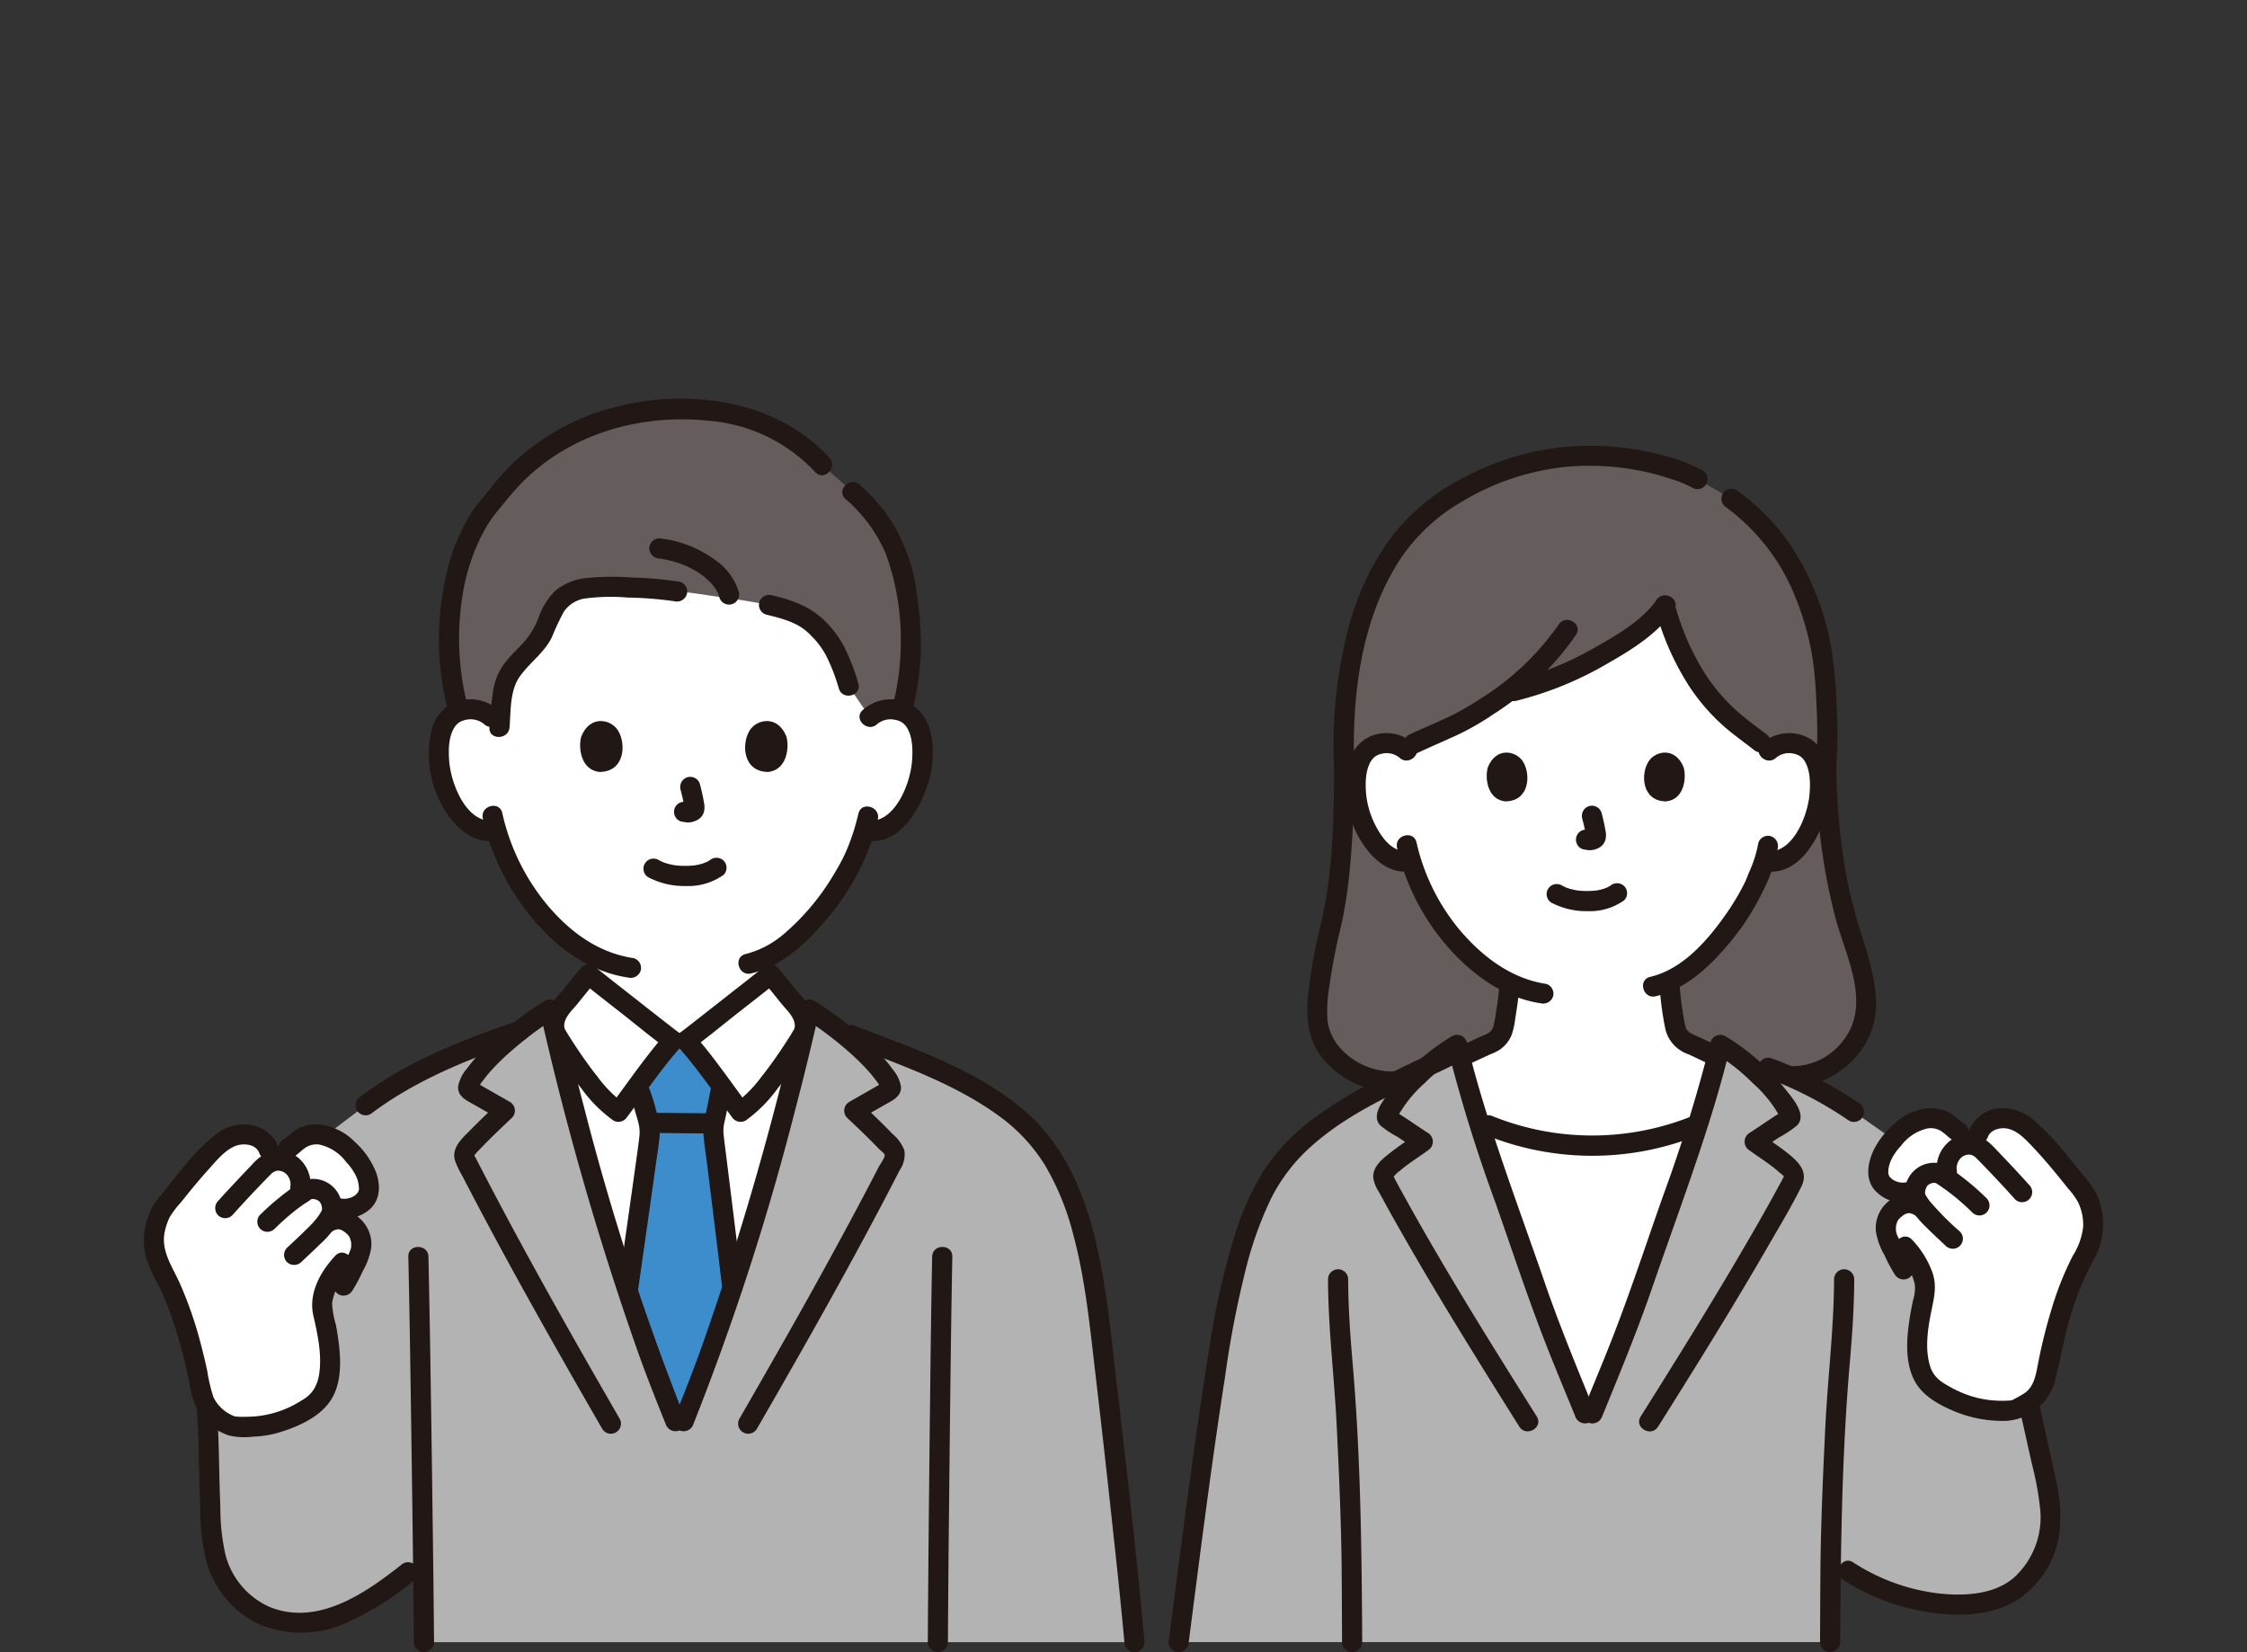<svg xmlns="http://www.w3.org/2000/svg" xmlns:xlink="http://www.w3.org/1999/xlink" width="340" height="250" viewBox="0 0 340 250">
  <rect x="0" y="0" width="340" height="250" fill="#333333" stroke="none"/>
  <defs>
    <clipPath id="clip-path">
      <rect id="長方形_8109" data-name="長方形 8109" width="340" height="250" transform="translate(-5165 -7597)" fill="#fff"/>
    </clipPath>
  </defs>
  <g id="マスクグループ_10" data-name="マスクグループ 10" transform="translate(5165 7597)" clip-path="url(#clip-path)">
    <g id="グループ_20697" data-name="グループ 20697" transform="translate(-1007.769 -1986.682)">
      <path id="パス_107525" data-name="パス 107525" d="M276,58.4c0,11.867-.973,20.424-2.336,25.291A57.5,57.5,0,0,0,271.91,95.95c-.04,4.913,4.671,10.242,11.914,10.068l56.429-1.354c7.907,2.836,14.785-4.33,14.735-9.864a27.049,27.049,0,0,0-1.709-9.262c-1.407-4.073-4.133-12.349-4.329-27.134a99.51,99.51,0,0,0-.192-13.424c-.614-8.613-4.464-18.23-10-23.576a36.141,36.141,0,0,0-4.145-3.55l-5.918-3.426A40.228,40.228,0,0,0,312.6,11.346a39.408,39.408,0,0,0-25.321,9.9C280.023,28.2,275.416,40.894,276,58.4" transform="translate(-4229.852 -5552.698)" fill="#645d5c"/>
      <path id="パス_107526" data-name="パス 107526" d="M338.525,111.36c-.27-.111-7.84-3.713-8.017-3.777-2.669-.964-2.564-2.68-2.9-4.6a38.616,38.616,0,0,1-.565-5.11c6.794-3.217,12.23-12.552,13.19-15.158.185-.562.733-1.7,1.171-2.979l.255.043a4.8,4.8,0,0,0,3.7-1.069,13.159,13.159,0,0,0,3.863-6.265c.828-2.439.88-6.382-.354-8.521a4.041,4.041,0,0,0-3.63-2.017,4.354,4.354,0,0,0-2.971,1L340.848,61.8c-2.062-1.6-5.572-3.918-8.306-7.6-4.186-5.641-4.971-9.171-6.216-13.072-3.2,4.64-14.666,11.052-22.869,12.9,0,0-.431.1-1.075.245a67.861,67.861,0,0,1-6.3,4.182c-.744.44-5.854,2.655-7.69,3.511,0,0-.665.31-1.533.71a4.458,4.458,0,0,0-2.688-.774,4.041,4.041,0,0,0-3.63,2.017c-1.234,2.139-1.181,6.082-.354,8.521a13.163,13.163,0,0,0,3.863,6.265,4.729,4.729,0,0,0,3.909,1.024,32.725,32.725,0,0,0,6.088,11.293,27.141,27.141,0,0,0,8.8,7.181,35.974,35.974,0,0,1-.557,4.774c-.336,1.92-.231,3.636-2.9,4.6-.177.064-8.619,4.013-9.133,4.187,0,0,0,15.857,24.562,15.857s23.709-16.268,23.709-16.268Z" transform="translate(-4231.678 -5559.782)" fill="#fff"/>
      <path id="パス_107527" data-name="パス 107527" d="M314.979,175.117c-.835-2.194-1.7-4.575-2.719-7.566-2.62-7.665-5.7-15.9-8.277-24.026l1.489.565a41.632,41.632,0,0,0,30.93.191l.718-.19c-2.537,7.947-5.537,15.974-8.1,23.461-2.869,8.393-4.469,11.985-7.79,20.122h-1.184c-2.137-5.238-3.562-8.592-5.071-12.556Z" transform="translate(-4237.479 -5584.132)" fill="#fff"/>
      <path id="パス_107528" data-name="パス 107528" d="M123.779,54.838a4.474,4.474,0,0,1,3.236-1.184,4.153,4.153,0,0,1,3.732,2.073c1.268,2.2,1.214,6.251.364,8.758a13.53,13.53,0,0,1-3.97,6.44,4.933,4.933,0,0,1-3.8,1.1l-.365-.062a28.949,28.949,0,0,1-1.309,3.553c-.96,2.606-6.234,11.7-12.928,15.338V93.79c-.556.45-11.892,9.388-12.751,10h-2c-.86-.609-12.2-9.547-12.751-10V90.627a26.829,26.829,0,0,1-7.511-6.484,34.04,34.04,0,0,1-6.46-12.187,4.844,4.844,0,0,1-4.117-1.032,13.52,13.52,0,0,1-3.97-6.44c-.851-2.507-.9-6.559.364-8.758a4.153,4.153,0,0,1,3.732-2.073,4.48,4.48,0,0,1,3.236,1.184S63.13,27.932,94.295,27.932c36.923,0,29.485,26.906,29.485,26.906Z" transform="translate(-4149.389 -5556.643)" fill="#fff"/>
      <path id="パス_107529" data-name="パス 107529" d="M98.2,142.427c1.966-7.088,3.771-14.242,5.325-21.144,1.237.792,2.773,1.865,4.345,3.087,13.794,5.4,25.881,9.4,32.09,18.836,3.45,5.243,5.508,12.164,6.905,21.183,1.757,13.479,4.982,42.911,5.856,52.612H45.22c-.02-2.5-.067-6.832-.131-12.1l-2.277,1.523a57.389,57.389,0,0,1-6.75,4.715c-3.617,1.911-6.665,3.5-12.36,2.623-4.854-.747-8.754-4.915-10.011-9.663a31.294,31.294,0,0,1-.771-6.691c-.371-8.654-.1-12.94-.99-21.26L19.8,148.3l16.6-12.532C42.7,130.974,51,127.461,59.742,124.5c1.632-1.277,3.233-2.4,4.515-3.219,2.955,13.122,6.816,27.154,10.971,39.914,3.078,9.453,4.091,12.661,8.03,22.379h1.271c3.938-9.718,4.951-12.926,8.03-22.379,1.969-6.048,3.873-12.382,5.645-18.77Z" transform="translate(-4138.3 -5578.842)" fill="#b3b3b3"/>
      <path id="パス_107530" data-name="パス 107530" d="M278.306,57.928c-.338-10.8,1.011-22.534,7.182-31.719a27.944,27.944,0,0,1,9.282-8.485,37.677,37.677,0,0,1,16.95-5.287,40.183,40.183,0,0,1,10.406.807,38.927,38.927,0,0,1,4.467,1.248,15.963,15.963,0,0,1,2.941,1.245,1.526,1.526,0,0,0,1.539-2.633,27.7,27.7,0,0,0-6.91-2.515,43.654,43.654,0,0,0-9.706-1.234,40.3,40.3,0,0,0-18.953,4.5,32.7,32.7,0,0,0-11.272,8.924,40.061,40.061,0,0,0-6.64,13.6,70.371,70.371,0,0,0-2.335,21.551c.061,1.957,3.11,1.966,3.049,0h0Z" transform="translate(-4230.637 -5552.223)" fill="#211715"/>
      <path id="パス_107531" data-name="パス 107531" d="M369.562,59.954a72.475,72.475,0,0,0,.054-9.162,69.612,69.612,0,0,0-.679-7.934,40.736,40.736,0,0,0-7.018-17.48,33.7,33.7,0,0,0-7.453-7.29,1.535,1.535,0,0,0-2.085.547,1.558,1.558,0,0,0,.547,2.085A30.946,30.946,0,0,1,363.28,34.064a42.418,42.418,0,0,1,2.591,8.856,56.238,56.238,0,0,1,.666,7.2,75.066,75.066,0,0,1-.024,9.834c-.163,1.955,2.886,1.944,3.049,0h0Z" transform="translate(-4248.939 -5554.249)" fill="#211715"/>
      <path id="パス_107532" data-name="パス 107532" d="M274.015,72.626c-.007,7.765-.149,15.8-1.9,23.4a84.293,84.293,0,0,0-1.979,10.776c-.34,3.46-.242,6.685,1.9,9.6a13.647,13.647,0,0,0,11.337,5.363,1.525,1.525,0,0,0,0-3.049,10.63,10.63,0,0,1-8.7-3.853,8.026,8.026,0,0,1-1.649-3.845,21.618,21.618,0,0,1,.227-4.787,89.16,89.16,0,0,1,1.891-9.748,73.952,73.952,0,0,0,1.341-9.262c.444-4.851.589-9.726.593-14.6a1.525,1.525,0,0,0-3.049,0h0Z" transform="translate(-4229.394 -5566.921)" fill="#211715"/>
      <path id="パス_107533" data-name="パス 107533" d="M368.3,72.626a90.62,90.62,0,0,0,3.037,23.3c1.626,5.749,5.309,12.783,1.024,18.163a9.649,9.649,0,0,1-10.828,3.33c-1.859-.64-2.658,2.3-.81,2.94a12.382,12.382,0,0,0,11.93-2.261,12.235,12.235,0,0,0,4.722-9.763c-.124-3.932-1.313-7.489-2.487-11.191a69.6,69.6,0,0,1-2.121-8.6,96.949,96.949,0,0,1-1.416-15.917c-.029-1.96-3.078-1.966-3.049,0h0Z" transform="translate(-4250.723 -5566.921)" fill="#211715"/>
      <path id="パス_107534" data-name="パス 107534" d="M304.138,116.341a35.959,35.959,0,0,1-.447,3.635,21.412,21.412,0,0,1-.4,2.219c-.027.1-.2.532-.074.261a3.982,3.982,0,0,1-.229.409c-.124.2.146-.158-.014.022-.048.054-.1.107-.148.158a1.022,1.022,0,0,1-.389.293c-.39.226-.81.377-1.22.563-2.115.962-4.216,1.956-6.327,2.927q-.817.376-1.638.748l-.585.261c-.373.168.363-.133.03-.014a1.564,1.564,0,0,0-1.065,1.875,1.538,1.538,0,0,0,1.875,1.065c.849-.3,1.67-.729,2.488-1.1q1.947-.893,3.889-1.8l2.871-1.328a1.659,1.659,0,0,0,.231-.1s-.57.229-.246.108c.159-.059.316-.127.471-.193a5.9,5.9,0,0,0,.839-.419,4.931,4.931,0,0,0,2.005-2.417,11.7,11.7,0,0,0,.524-2.45c.258-1.567.5-3.133.6-4.718a1.524,1.524,0,0,0-3.049,0h0Z" transform="translate(-4234.53 -5577.305)" fill="#211715"/>
      <path id="パス_107535" data-name="パス 107535" d="M339.861,115.412a49.5,49.5,0,0,0,.856,6.812,5.308,5.308,0,0,0,3.514,4.054c.553.219-.4-.2-.005-.007.141.068.284.132.425.2q.67.313,1.338.63,1.811.855,3.621,1.713c.824.389,1.64.808,2.479,1.165a1.575,1.575,0,0,0,2.085-.547,1.534,1.534,0,0,0-.547-2.085c-1.778-.758-3.508-1.653-5.255-2.479-.848-.4-1.693-.811-2.546-1.2a10.409,10.409,0,0,1-1.284-.608,1.567,1.567,0,0,1-.74-1.034,21.4,21.4,0,0,1-.455-2.527,36.539,36.539,0,0,1-.436-4.085,1.557,1.557,0,0,0-1.524-1.524,1.539,1.539,0,0,0-1.524,1.524h0Z" transform="translate(-4246.011 -5577.084)" fill="#211715"/>
      <path id="パス_107536" data-name="パス 107536" d="M318.247,99.163a11.312,11.312,0,0,0,5.45,1.264,8.89,8.89,0,0,0,5.524-1.64,1.527,1.527,0,0,0,0-2.155,1.572,1.572,0,0,0-2.155,0c.469-.365.132-.1.011-.027s-.22.133-.333.193c-.059.03-.12.059-.178.089-.131.068-.23.024.086-.03a3.736,3.736,0,0,0-.46.167,8.352,8.352,0,0,1-1.286.293c.231-.036.033-.006-.089.006s-.252.023-.379.031c-.3.02-.609.027-.914.026-.273,0-.546-.011-.819-.03-.125-.008-.25-.018-.375-.031-.04,0-.5-.079-.148-.015a11.145,11.145,0,0,1-1.2-.267c-.168-.05-.332-.111-.5-.168-.379-.13.255.128-.088-.034q-.309-.145-.61-.3a1.524,1.524,0,0,0-1.538,2.633h0Z" transform="translate(-4240.696 -5572.878)" fill="#211715"/>
      <path id="パス_107537" data-name="パス 107537" d="M324.245,82.736a25.408,25.408,0,0,1,.6,2.722l-.054-.405a1.631,1.631,0,0,1,.01.376l.054-.405a.933.933,0,0,1-.041.169l.154-.364a.717.717,0,0,1-.059.109l.239-.309a.57.57,0,0,1-.089.088l.309-.239a1.767,1.767,0,0,1-.216.114l.364-.154a1.554,1.554,0,0,1-.364.106l.405-.054a1.456,1.456,0,0,1-.341,0l.405.054c-.129-.018-.255-.05-.383-.066a1.163,1.163,0,0,0-.608-.027,1.137,1.137,0,0,0-.567.181,1.524,1.524,0,0,0-.547,2.085,1.458,1.458,0,0,0,.911.7c.3.041.6.118.909.132a2.924,2.924,0,0,0,1.354-.324,1.98,1.98,0,0,0,1.09-1.3,3.225,3.225,0,0,0-.013-1.389c-.148-.877-.351-1.746-.576-2.606a1.526,1.526,0,0,0-1.875-1.065,1.553,1.553,0,0,0-1.065,1.875h0Z" transform="translate(-4242.075 -5569.216)" fill="#211715"/>
      <path id="パス_107538" data-name="パス 107538" d="M305.762,72.486c-.454,1.477-.159,4.875,2.64,5.165,3.7-.022,3.9-4.13,2.651-6.062C310.033,70.007,307.036,69.349,305.762,72.486Z" transform="translate(-4237.861 -5566.71)" fill="#211715"/>
      <path id="パス_107539" data-name="パス 107539" d="M342.812,72.486c.455,1.477.159,4.875-2.64,5.165-3.7-.022-3.9-4.131-2.651-6.062C338.54,70.007,341.538,69.349,342.812,72.486Z" transform="translate(-4245.292 -5566.71)" fill="#211715"/>
      <path id="パス_107540" data-name="パス 107540" d="M354.059,87.9a17.9,17.9,0,0,1-1.395,4.412c-.154.37-.293.743-.44,1.116.165-.421-.033.068-.07.148-.075.159-.149.317-.228.475a37.093,37.093,0,0,1-3.069,5.037c-2.713,3.807-6.411,7.937-11.145,9.043-1.91.446-1.1,3.386.81,2.94,4.163-.973,7.633-3.973,10.37-7.128a37.9,37.9,0,0,0,5.92-8.883A23.682,23.682,0,0,0,357,88.714a1.577,1.577,0,0,0-1.065-1.875,1.535,1.535,0,0,0-1.875,1.065h0Z" transform="translate(-4245.241 -5570.64)" fill="#211715"/>
      <path id="パス_107541" data-name="パス 107541" d="M287.782,88.575a34.762,34.762,0,0,0,7.552,14.863c3.665,4.229,8.532,7.816,14.18,8.668a1.573,1.573,0,0,0,1.875-1.065,1.535,1.535,0,0,0-1.065-1.875c-5.191-.783-9.469-4-12.835-7.883a31.552,31.552,0,0,1-6.767-13.518c-.445-1.91-3.386-1.1-2.94.81Z" transform="translate(-4233.616 -5570.612)" fill="#211715"/>
      <path id="パス_107542" data-name="パス 107542" d="M287.914,67.994a6.259,6.259,0,0,0-6.78-1.021A5.949,5.949,0,0,0,278,71,15.576,15.576,0,0,0,280.275,83.3c1.562,2.325,4.006,4.4,6.993,4.017a1.574,1.574,0,0,0,1.524-1.524,1.533,1.533,0,0,0-1.524-1.524c-2.351.3-3.945-1.627-4.966-3.508a13.3,13.3,0,0,1-1.621-5.075c-.146-1.707-.149-3.836.893-5.295-.127.178.331-.348.376-.383a2.647,2.647,0,0,1,1.036-.47,3.066,3.066,0,0,1,2.773.614c1.46,1.3,3.623-.846,2.155-2.155h0Z" transform="translate(-4231.194 -5565.792)" fill="#211715"/>
      <path id="パス_107543" data-name="パス 107543" d="M362.062,70.145a3.043,3.043,0,0,1,2.646-.641,2.73,2.73,0,0,1,1.162.5c-.113-.088.272.267.231.225.042.043.309.389.145.159,1.042,1.458,1.04,3.589.893,5.295-.278,3.239-2.555,9.107-6.587,8.583a1.532,1.532,0,0,0-1.524,1.524,1.564,1.564,0,0,0,1.524,1.524c4.905.636,7.881-4.71,9.1-8.665,1.082-3.5,1.116-9.069-2.328-11.331a6.229,6.229,0,0,0-7.421.675c-1.467,1.309.7,3.459,2.155,2.155h0Z" transform="translate(-4250.57 -5565.788)" fill="#211715"/>
      <path id="パス_107544" data-name="パス 107544" d="M312.567,44.643A40.531,40.531,0,0,1,300.52,55.991a38.023,38.023,0,0,1-5.21,2.9c-1.8.815-3.619,1.6-5.413,2.431a1.537,1.537,0,0,0-.547,2.085,1.559,1.559,0,0,0,2.085.547c1.828-.848,3.678-1.646,5.514-2.477a39.216,39.216,0,0,0,5.652-3.215,43.584,43.584,0,0,0,12.6-12.083c1.076-1.648-1.562-3.177-2.633-1.539h0Z" transform="translate(-4233.953 -5560.45)" fill="#211715"/>
      <path id="パス_107545" data-name="パス 107545" d="M332.081,39.731c-2.021,2.991-5.907,5.287-9.1,7.085a49.234,49.234,0,0,1-12.947,5.252c-1.912.44-1.1,3.38.81,2.94a52.291,52.291,0,0,0,13.921-5.7c3.612-2.055,7.578-4.529,9.95-8.039,1.1-1.63-1.539-3.158-2.633-1.539h0Z" transform="translate(-4238.658 -5559.285)" fill="#211715"/>
      <path id="パス_107546" data-name="パス 107546" d="M356.1,60.5c-1.491-1.152-3.024-2.245-4.445-3.485a27.8,27.8,0,0,1-4.767-5.42,37.979,37.979,0,0,1-4.681-10.336c-.581-1.867-3.524-1.071-2.94.81a40.912,40.912,0,0,0,4.988,11.065,30.819,30.819,0,0,0,5.025,5.844c1.483,1.319,3.1,2.466,4.664,3.678a1.575,1.575,0,0,0,2.155,0,1.534,1.534,0,0,0,0-2.155h0Z" transform="translate(-4245.852 -5559.56)" fill="#211715"/>
      <path id="パス_107547" data-name="パス 107547" d="M244.431,218.668c1.921-14.825,5.158-40.368,7.559-52.1,1.014-4.992,3.336-13.47,6.639-18.488,5.159-7.838,13.639-11.787,23.594-16.594a28.621,28.621,0,0,1,4.342-3.193c2.755,11.675,7.652,24.276,11.535,35.634,2.869,8.393,4.469,11.985,7.79,20.122h1.184c3.321-8.138,4.921-11.729,7.79-20.122,3.882-11.357,8.78-23.959,11.535-35.634a25.9,25.9,0,0,1,3.3,2.313c2.233.653,3.954,1.154,3.954,1.154a55.252,55.252,0,0,1,12.99,6.685L358.793,147,371.5,174.91c.951,5.146,2.059,9.771,3.911,18.232a31.271,31.271,0,0,1,.963,6.666c0,4.911-2.7,9.96-7.209,11.9-3.521,1.514-8.532,1.575-12.62.622a35.036,35.036,0,0,1-10.806-4.414l-2.662-1.328c-.049,5.5-.06,10.63-.069,12.076l-98.576,0Z" transform="translate(-4223.317 -5580.51)" fill="#b3b3b3"/>
      <path id="パス_107548" data-name="パス 107548" d="M99.79,181.925c-3.938-9.718-4.951-12.926-8.03-22.379-3.815-11.715-7.381-24.5-10.227-36.673a4.175,4.175,0,0,1,.94-3.442c1.28-1.482,2.893-3.627,4.2-5.091.556.45,11.892,9.388,12.751,10h2c.86-.609,12.2-9.547,12.751-10,1.309,1.464,2.921,3.609,4.2,5.091a4.175,4.175,0,0,1,.94,3.442c-2.845,12.171-6.412,24.959-10.227,36.673-3.078,9.453-4.091,12.661-8.03,22.379H99.789Z" transform="translate(-4154.832 -5577.191)" fill="#fff"/>
      <path id="パス_107549" data-name="パス 107549" d="M99.85,176.284c.909,2.46,1.966,5.164,3.423,8.76h1.271c3.625-8.947,4.772-12.376,7.333-20.239-1.242-10.648-2.884-23.31-2.884-23.683a8.853,8.853,0,0,1,.3-1.989q.114-.446.206-.892c.328-1.479.388-2.235.769-3.8l.024-.076c-1.828-2.466-4.04-5.389-5.389-6.906h-2c-1.336,1.5-3.522,4.39-5.342,6.843.1.29.17.479.17.479a19.47,19.47,0,0,1,.935,3.04,12.68,12.68,0,0,1,.739,3.523c.011.627-1.718,12.633-3.32,23.928,1.449,4.447,2.451,7.478,3.759,11.016Z" transform="translate(-4158.315 -5580.31)" fill="#3d8dcc"/>
      <path id="パス_107550" data-name="パス 107550" d="M86.667,182.748c-7.027-12.181-13.972-24.417-20.459-36.9q-.637-1.224-1.267-2.453c-.269-.524-.405-.413-.021-.847.322-.362.665-.707,1-1.054,1.437-1.481,2.934-2.9,4.439-4.314a1.538,1.538,0,0,0-.309-2.394l-2.719-1.552-1.28-.73-.639-.365-.32-.183c-.19-.125-.211-.125-.062,0l.208.769a5.2,5.2,0,0,1,.8-1.255,15.625,15.625,0,0,1,1.147-1.409,35.919,35.919,0,0,1,3.146-3.06,56.063,56.063,0,0,1,6.514-4.884l-2.239-.911a458.254,458.254,0,0,0,14.46,50.426c1.4,4,2.951,7.94,4.54,11.867a1.572,1.572,0,0,0,1.875,1.065,1.534,1.534,0,0,0,1.065-1.875,390.1,390.1,0,0,1-15.28-47.087q-1.994-7.57-3.72-15.206a1.535,1.535,0,0,0-2.239-.911,52.53,52.53,0,0,0-9.833,7.939,24.245,24.245,0,0,0-1.933,2.32,5.766,5.766,0,0,0-1.337,2.7c-.095,1.55,1.328,2.133,2.472,2.787l3.838,2.191-.309-2.394c-1.416,1.328-2.825,2.665-4.184,4.053-1.24,1.266-2.844,2.614-2.284,4.585a13.371,13.371,0,0,0,1.122,2.342q.676,1.31,1.36,2.617,1.266,2.419,2.553,4.825c3.56,6.658,7.232,13.255,10.956,19.821q3.131,5.52,6.306,11.014a1.526,1.526,0,0,0,2.633-1.539h0Z" transform="translate(-4150.118 -5578.366)" fill="#211715"/>
      <path id="パス_107551" data-name="パス 107551" d="M109.2,141.854c-2.954,0-5.908-.062-8.863-.063a1.524,1.524,0,1,0,0,3.049c2.954,0,5.908.062,8.863.063a1.524,1.524,0,1,0,0-3.049Z" transform="translate(-4158.963 -5583.72)" fill="#211715"/>
      <path id="パス_107552" data-name="パス 107552" d="M112.356,135.745c-.369,1.556-.614,3.136-.975,4.694a8.744,8.744,0,0,0-.329,2.708c.139,1.6.389,3.206.588,4.8.773,6.2,1.546,12.4,2.271,18.6a1.571,1.571,0,0,0,1.524,1.524,1.534,1.534,0,0,0,1.524-1.524c-.716-6.128-1.478-12.25-2.242-18.372-.2-1.629-.418-3.257-.6-4.889a5.936,5.936,0,0,1,.2-2.043c.361-1.558.606-3.139.975-4.694.453-1.908-2.486-2.722-2.94-.81h0Z" transform="translate(-4161.869 -5582.022)" fill="#211715"/>
      <path id="パス_107553" data-name="パス 107553" d="M97.2,166.931c.88-6.2,1.776-12.405,2.633-18.613.222-1.607.511-3.226.638-4.844a8.912,8.912,0,0,0-.358-2.86,30.169,30.169,0,0,0-1.5-4.794,1.535,1.535,0,0,0-2.085-.547,1.562,1.562,0,0,0-.547,2.085,13.408,13.408,0,0,1,.623,2.105c.2.775.476,1.53.655,2.312a5.6,5.6,0,0,1,.135,1.943c-.178,1.566-.381,2.925-.6,4.514-.828,5.965-1.686,11.926-2.533,17.889A1.576,1.576,0,0,0,95.324,168a1.535,1.535,0,0,0,1.875-1.065h0Z" transform="translate(-4157.874 -5582.123)" fill="#211715"/>
      <path id="パス_107554" data-name="パス 107554" d="M52.5,169.886c.178,7.605.287,15.212.4,22.818q.192,12.977.345,25.956.056,4.774.1,9.549a1.525,1.525,0,0,0,3.049,0c-.055-6.7-.144-13.392-.232-20.088q-.174-13.356-.392-26.712-.1-5.762-.223-11.523c-.046-1.959-3.1-1.966-3.049,0h0Z" transform="translate(-4147.948 -5590.051)" fill="#211715"/>
      <path id="パス_107555" data-name="パス 107555" d="M158.676,228.208q.055-10.148.171-20.3.13-13.254.306-26.508.079-5.76.188-11.519c.04-1.963-3.008-1.963-3.049,0-.155,7.562-.24,15.126-.328,22.688q-.151,12.924-.262,25.848-.042,4.893-.073,9.786a1.525,1.525,0,0,0,3.049,0h0Z" transform="translate(-4172.474 -5590.05)" fill="#211715"/>
      <path id="パス_107556" data-name="パス 107556" d="M9.929,192.786c.473,4.479.662,8.962.76,13.462.051,2.353.106,4.705.2,7.056a35.16,35.16,0,0,0,.893,7.969,15.113,15.113,0,0,0,7.6,9.469,16.473,16.473,0,0,0,12.613.405,43.294,43.294,0,0,0,11.421-7.008,1.533,1.533,0,0,0,0-2.155,1.561,1.561,0,0,0-2.155,0c-5.415,4.277-12.615,9.254-19.841,6.349a11.921,11.921,0,0,1-6.7-7.87,31.494,31.494,0,0,1-.784-7.159c-.088-2.207-.143-4.414-.19-6.622-.1-4.646-.28-9.273-.769-13.9a1.568,1.568,0,0,0-1.524-1.524,1.535,1.535,0,0,0-1.524,1.524h0Z" transform="translate(-4137.823 -5595.484)" fill="#211715"/>
      <path id="パス_107557" data-name="パス 107557" d="M374.77,137.734a60.038,60.038,0,0,0-13.354-6.839,1.539,1.539,0,0,0-1.875,1.065,1.555,1.555,0,0,0,1.065,1.875,56.947,56.947,0,0,1,12.626,6.532,1.525,1.525,0,0,0,1.538-2.633h0Z" transform="translate(-4250.678 -5581.112)" fill="#211715"/>
      <path id="パス_107558" data-name="パス 107558" d="M373.886,174.331c-.017,7.453-.956,14.86-1.319,22.3s-.694,14.86-.75,22.311c-.026,3.442-.035,6.883-.053,10.325a1.525,1.525,0,0,0,3.049,0c.076-14.1.239-28.2,1.452-42.254.364-4.222.661-8.44.671-12.679a1.525,1.525,0,0,0-3.049,0h0Z" transform="translate(-4253.599 -5591.108)" fill="#211715"/>
      <path id="パス_107559" data-name="パス 107559" d="M274.087,174.331c.017,7.453.956,14.86,1.319,22.3s.694,14.86.75,22.311c.026,3.442.035,6.883.053,10.325a1.525,1.525,0,0,0,3.049,0c-.076-14.1-.239-28.2-1.452-42.254-.364-4.222-.661-8.44-.671-12.679a1.525,1.525,0,0,0-3.049,0h0Z" transform="translate(-4230.37 -5591.108)" fill="#211715"/>
      <path id="パス_107560" data-name="パス 107560" d="M401.181,189.391c.609,3.282,1.32,6.543,2.043,9.8q.7,3.154,1.4,6.309a48.1,48.1,0,0,1,1.342,7.321,12.34,12.34,0,0,1-4,10.167c-3.085,2.662-7.854,2.827-11.7,2.344a30.234,30.234,0,0,1-12.613-4.655c-1.636-1.092-3.165,1.547-1.539,2.633a33.269,33.269,0,0,0,12.362,4.812c4.449.793,9.674.76,13.693-1.569a14.41,14.41,0,0,0,6.686-10.353,22.271,22.271,0,0,0-.457-7.647c-.508-2.511-1.09-5.008-1.646-7.508-.922-4.146-1.861-8.288-2.636-12.464-.357-1.927-3.3-1.111-2.94.81h0Z" transform="translate(-4254.47 -5594.585)" fill="#211715"/>
      <path id="パス_107561" data-name="パス 107561" d="M245.477,218.755c1.739-13.427,3.423-26.866,5.511-40.244a150.382,150.382,0,0,1,3.28-16.8,55.179,55.179,0,0,1,3.693-10.128,26.465,26.465,0,0,1,6.023-7.822c6.132-5.524,14.14-8.7,21.461-12.29,1.761-.864.218-3.494-1.539-2.633-6.861,3.364-14.044,6.4-20.112,11.126a31.081,31.081,0,0,0-7.028,7.545,42.337,42.337,0,0,0-4.447,10.074,117.777,117.777,0,0,0-3.855,17.511c-1.12,6.917-2.091,13.859-3.033,20.8-1.034,7.617-2.014,15.241-3,22.864a1.532,1.532,0,0,0,1.524,1.524,1.563,1.563,0,0,0,1.524-1.524h0Z" transform="translate(-4222.839 -5580.598)" fill="#211715"/>
      <path id="パス_107562" data-name="パス 107562" d="M305.056,145.251a42.91,42.91,0,0,0,31.74.191,1.57,1.57,0,0,0,1.065-1.875,1.536,1.536,0,0,0-1.875-1.065,40.376,40.376,0,0,1-30.119-.191,1.533,1.533,0,0,0-1.875,1.065,1.563,1.563,0,0,0,1.065,1.875h0Z" transform="translate(-4237.467 -5583.824)" fill="#211715"/>
      <path id="パス_107563" data-name="パス 107563" d="M415.466,156.384a8.8,8.8,0,0,1,.314,1.3,9.347,9.347,0,0,1-1.338,6.072,49.3,49.3,0,0,0-3.74,9.428c-.7,2.454-1.579,6.2-1.839,7.709a9.149,9.149,0,0,1-1.285,3.566c-.864,1.28-2.124,1.708-3.391,2.448-.644.377-4.045.14-4.787.061a18.9,18.9,0,0,1-7.472-3.072c-2.815-2-3.589-5.95-1.627-14.213a6.972,6.972,0,0,0-1.139-4.957l-2.024,1.008a51.036,51.036,0,0,1-2.362-4.614,3.975,3.975,0,0,1,.7-4.212,5.733,5.733,0,0,1,1.472-1.03l.91-1.841a4.321,4.321,0,0,1-3.522-.876,2.679,2.679,0,0,1-1.026-2.3,7.14,7.14,0,0,1,1.447-3.789,12.682,12.682,0,0,1,3.818-3.525,5.082,5.082,0,0,1,5-.066c.7.447,1.246,1.114,1.973,1.518l2.9.274a4.281,4.281,0,0,1,3.166-2.427,5.391,5.391,0,0,1,3.876,1.173,23.993,23.993,0,0,1,1.909,1.707c2.505,2.592,4.638,5.309,7.1,8.415a8.7,8.7,0,0,1,.976,2.252Z" transform="translate(-4256.342 -5583.962)" fill="#fff"/>
      <path id="パス_107564" data-name="パス 107564" d="M400.7,145.193c.428-1.159,2.02-1.477,3.057-1.232,1.492.354,2.676,1.649,3.7,2.723,1.273,1.341,2.478,2.745,3.649,4.174q.883,1.076,1.747,2.168a10.765,10.765,0,0,1,1.475,2.02,7.918,7.918,0,0,1,.788,3.748,10.486,10.486,0,0,1-1.581,4.408,47.526,47.526,0,0,0-3.293,8.359,79.279,79.279,0,0,0-2.024,8.293c-.277,1.487-.613,3.156-1.927,4.085a21.147,21.147,0,0,1-1.949,1.1c-.391.219.233-.033-.01.008-.037.006-.3.033-.164.033-.107,0-.525.025-.758.029a15.419,15.419,0,0,1-6.957-1.339,19.543,19.543,0,0,1-2.114-1.114,6.193,6.193,0,0,1-1.222-.884,4.36,4.36,0,0,1-1.143-1.815c-.864-2.735-.359-5.835.213-8.618.409-1.995.8-3.684.1-5.675a14.184,14.184,0,0,0-3.07-4.918c-1.339-1.44-3.492.72-2.155,2.155a9.472,9.472,0,0,1,2.585,4.66,5.892,5.892,0,0,1-.258,2.292c-.219,1-.412,2.011-.56,3.026-.422,2.879-.662,5.988.534,8.722,1.1,2.523,3.527,3.928,5.96,4.982a18.883,18.883,0,0,0,8.3,1.569A8.166,8.166,0,0,0,410.9,181.9c.8-3.129,1.326-6.315,2.249-9.421a43.662,43.662,0,0,1,3.587-8.748,10.827,10.827,0,0,0,.131-10.416,18.366,18.366,0,0,0-1.969-2.587c-.753-.945-1.511-1.886-2.286-2.814a40.8,40.8,0,0,0-4.617-4.925,7.355,7.355,0,0,0-6-2.1,5.629,5.629,0,0,0-4.231,3.492c-.68,1.844,2.266,2.639,2.94.81h0Z" transform="translate(-4257.136 -5583.486)" fill="#211715"/>
      <path id="パス_107565" data-name="パス 107565" d="M408.9,153.709c-1.559-1.746-3.168-3.452-4.79-5.141a13.844,13.844,0,0,0-1.7-1.617,4.562,4.562,0,0,0-5.231-.092A5.279,5.279,0,0,0,395,152.2a1.539,1.539,0,0,0,1.875,1.065,1.557,1.557,0,0,0,1.065-1.875c-.034-.181-.037-.193-.005-.037-.006-.1-.008-.2,0-.3q.024-.278-.007-.059c.018-.1.04-.208.067-.31,0,0,.147-.46.063-.246a2.779,2.779,0,0,1,.325-.578,1.81,1.81,0,0,1,1.383-.739,1.578,1.578,0,0,1,.722.2c.165.091.423.319.2.118.028.026.059.051.085.078.26.277.541.538.806.812,1.757,1.812,3.489,3.653,5.171,5.536a1.524,1.524,0,1,0,2.155-2.155h0Z" transform="translate(-4259.102 -5584.739)" fill="#211715"/>
      <path id="パス_107566" data-name="パス 107566" d="M400.983,157.082a38.975,38.975,0,0,0-4.614-3.9,7.56,7.56,0,0,0-2.322-1.364,4.427,4.427,0,0,0-5.309,5.41,8.263,8.263,0,0,0,1.7,2.718,14.09,14.09,0,0,0,1.059,1.177c1.073,1.079,2.191,2.115,3.3,3.155a1.524,1.524,0,0,0,2.155-2.155,42.553,42.553,0,0,1-4.649-4.691,7.773,7.773,0,0,1-.572-.879c-.125-.232.089.159-.03-.063-.03-.056-.025-.124-.053-.18.1.2,0,.207.009.049,0-.106.009-.217.006-.322-.006-.223-.066.223,0,0,.019-.066.027-.136.044-.2s.2-.555.073-.282c.063-.135.162-.26.219-.395s-.027.047-.057.072c.005,0,.258-.249.137-.146s.1-.064.131-.085c.059-.037.121-.071.181-.106.245-.143.085-.044.017-.018.085-.033.175-.061.262-.085.065-.018.136-.027.2-.047.211-.07-.223-.011-.005,0,.063,0,.135,0,.2-.006.341-.018-.114-.067.046-.008a1.068,1.068,0,0,0,.245.064c.15.013-.034-.008-.075-.035.139.095.287.179.426.276.329.228.66.454.987.685a34.719,34.719,0,0,1,4.13,3.52,1.524,1.524,0,0,0,2.155-2.155h0Z" transform="translate(-4257.601 -5586.074)" fill="#211715"/>
      <path id="パス_107567" data-name="パス 107567" d="M390.235,158.409a4.8,4.8,0,0,0-3.173-.62,5.275,5.275,0,0,0-2.48,1.325,5.2,5.2,0,0,0-1.734,4.42,10.172,10.172,0,0,0,1.26,3.5,23.71,23.71,0,0,0,1.6,3.011,1.563,1.563,0,0,0,2.085.547,1.538,1.538,0,0,0,.547-2.085,20.43,20.43,0,0,1-1.334-2.465q-.33-.667-.65-1.339-.113-.239-.226-.479c-.037-.08-.074-.16-.111-.24s-.046-.212.018.038c-.032-.125-.08-.245-.11-.372-.021-.085-.037-.171-.052-.258q.03.245.014.074c0-.158-.018-.315-.014-.473,0-.039.039-.486-.007-.138a3.391,3.391,0,0,1,.081-.4c.015-.062.2-.584.066-.271a3.015,3.015,0,0,1,.182-.352c.032-.053.275-.348.064-.114a3.984,3.984,0,0,1,.319-.313c.037-.034.4-.326.2-.172.117-.09.241-.176.366-.255.109-.069.363-.194.1-.085.066-.027.632-.15.383-.124a1.951,1.951,0,0,1,.457,0c-.285-.04.191.071.2.075.171.062.2.073.1.032.107.051.213.106.316.165a1.525,1.525,0,0,0,1.538-2.633h0Z" transform="translate(-4256.229 -5587.509)" fill="#211715"/>
      <path id="パス_107568" data-name="パス 107568" d="M395.843,143.208c-.727-.431-1.308-1.118-2.056-1.567a5.839,5.839,0,0,0-2.867-.785,8.183,8.183,0,0,0-5.379,2.152,12.731,12.731,0,0,0-3.444,4.3c-.824,1.88-1.235,4.1.119,5.838a5.77,5.77,0,0,0,5.578,1.887,1.536,1.536,0,0,0,1.065-1.875,1.561,1.561,0,0,0-1.875-1.065,2.721,2.721,0,0,1-1.83-.359,3.884,3.884,0,0,1-.335-.219c.324.236-.105-.119-.166-.186a1.046,1.046,0,0,1-.2-.294c.058.115-.085-.261-.09-.289a4.6,4.6,0,0,1,.453-2.09,8.212,8.212,0,0,1,1.454-2.075,6.921,6.921,0,0,1,4.088-2.665,3.032,3.032,0,0,1,1.808.3c.764.421,1.364,1.159,2.139,1.617a1.526,1.526,0,0,0,1.539-2.633h0Z" transform="translate(-4255.875 -5583.497)" fill="#211715"/>
      <path id="パス_107569" data-name="パス 107569" d="M22.3,148.192c.726-.4,1.272-1.071,1.973-1.518a5.08,5.08,0,0,1,5,.066,12.682,12.682,0,0,1,3.818,3.525,7.152,7.152,0,0,1,1.447,3.789,2.68,2.68,0,0,1-1.026,2.3,4.324,4.324,0,0,1-3.522.876l.91,1.841a5.72,5.72,0,0,1,1.472,1.03,3.975,3.975,0,0,1,.7,4.212,51.041,51.041,0,0,1-2.362,4.614l-2.091-.893a6.869,6.869,0,0,0-1.072,4.841c1.963,8.262,1.188,12.21-1.627,14.213a18.9,18.9,0,0,1-7.472,3.072c-.742.079-4.142.316-4.787-.061-1.267-.74-2.528-1.168-3.391-2.448a9.148,9.148,0,0,1-1.285-3.566c-.26-1.506-1.139-5.255-1.839-7.709a49.248,49.248,0,0,0-3.74-9.428,9.347,9.347,0,0,1-1.338-6.072,10.827,10.827,0,0,1,1.29-3.548c2.464-3.107,4.6-5.822,7.1-8.415a23.989,23.989,0,0,1,1.909-1.707,5.392,5.392,0,0,1,3.876-1.173,4.279,4.279,0,0,1,3.166,2.427l2.9-.274Z" transform="translate(-4135.936 -5584.725)" fill="#fff"/>
      <path id="パス_107570" data-name="パス 107570" d="M20.4,147.6c-1.388-3.764-6.139-4.482-9.165-2.255-3.271,2.407-5.8,5.871-8.3,9.021A15.314,15.314,0,0,0,1.3,156.537a12.528,12.528,0,0,0-.868,2.193A10.136,10.136,0,0,0,.3,164.094a25.532,25.532,0,0,0,2.165,4.8,48.334,48.334,0,0,1,1.845,4.623,74.85,74.85,0,0,1,2.537,9.521,13.238,13.238,0,0,0,1.631,4.924,9.06,9.06,0,0,0,4.385,3.188,10.458,10.458,0,0,0,3.682.179,15.792,15.792,0,0,0,3.822-.6c2.789-.847,6.025-2.223,7.762-4.686,1.712-2.428,1.721-5.717,1.4-8.546q-.178-1.559-.473-3.1a13.537,13.537,0,0,1-.575-3.232,8.863,8.863,0,0,1,2.63-5.05c1.335-1.435-.816-3.6-2.155-2.155-2.234,2.4-4.082,5.678-3.311,9.043.641,2.8,1.315,5.918.894,8.757A6.131,6.131,0,0,1,25.7,184.2a5.006,5.006,0,0,1-1.751,1.6,15.532,15.532,0,0,1-7.308,2.483c-.592.032-1.186.053-1.779.048-.271,0-.544-.005-.814-.03.034,0-.445-.113-.1.032a5.85,5.85,0,0,1-3.411-2.95,24.532,24.532,0,0,1-.956-4.069q-.5-2.271-1.1-4.52A59.455,59.455,0,0,0,5.517,168.3c-1.171-2.689-3.107-5.178-2.285-8.28a8.944,8.944,0,0,1,.7-1.943,16.115,16.115,0,0,1,1.713-2.246c1.309-1.638,2.635-3.263,4.04-4.819,1.155-1.279,2.506-3,4.152-3.658,1.146-.459,3.107-.345,3.625,1.059.673,1.825,3.621,1.036,2.94-.81h0Z" transform="translate(-4135.463 -5584.266)" fill="#211715"/>
      <path id="パス_107571" data-name="パス 107571" d="M16.751,159.072c1.681-1.883,3.414-3.724,5.171-5.536.265-.274.546-.534.806-.812.027-.028.057-.053.085-.079-.221.2.037-.027.2-.118a1.593,1.593,0,0,1,.457-.175c.243-.068,0-.044.264-.028a1.816,1.816,0,0,1,1.383.739,3,3,0,0,1,.289.5c.046.095.047.1,0,.013.036.1.067.2.095.308s.049.206.067.31q-.031-.219-.007.059c0,.1,0,.2,0,.3.031-.156.029-.144-.005.037a1.566,1.566,0,0,0,1.065,1.875A1.538,1.538,0,0,0,28.5,155.41a5.247,5.247,0,0,0-1.537-4.834,4.669,4.669,0,0,0-5.322-.767,7.818,7.818,0,0,0-1.981,1.684q-1.24,1.283-2.456,2.59c-.877.937-1.751,1.876-2.605,2.832a1.559,1.559,0,0,0,0,2.155,1.539,1.539,0,0,0,2.155,0h0Z" transform="translate(-4138.832 -5585.505)" fill="#211715"/>
      <path id="パス_107572" data-name="パス 107572" d="M25.169,162.439a36.51,36.51,0,0,1,3.591-3.133c.327-.24.659-.473.992-.7a6.037,6.037,0,0,0,.905-.614c.093-.1-.021.006-.08.024.08-.024.162-.046.242-.071.11-.034.23.017-.023,0,.065,0,.132,0,.2,0,.047,0,.325.027.13,0s.04.011.064.018c.088.024.177.051.264.073.263.067-.056-.044.085.033a3.215,3.215,0,0,1,.419.255c-.258-.2.206.232.047.053-.117-.131.114.2.15.265.136.248.03.067.008.006.039.108.075.218.1.329s.072.489.058.2a4.4,4.4,0,0,1,0,.511c0-.046.073-.238,0-.118-.02.034-.107.294-.047.158s-.059.1-.059.1c-.069.118-.137.236-.212.351a10.019,10.019,0,0,1-1.024,1.32c-.349.389-.723.755-1.1,1.12-.936.918-1.895,1.812-2.852,2.709a1.537,1.537,0,0,0,0,2.155,1.556,1.556,0,0,0,2.155,0c.986-.923,1.975-1.844,2.937-2.793a13.96,13.96,0,0,0,2.8-3.466,4.4,4.4,0,0,0-4.134-6.327,4.864,4.864,0,0,0-2.584,1.077,40.208,40.208,0,0,0-5.2,4.313,1.524,1.524,0,1,0,2.155,2.155h0Z" transform="translate(-4140.832 -5586.834)" fill="#211715"/>
      <path id="パス_107573" data-name="パス 107573" d="M36.758,164.243q.155-.088.316-.165-.157.061.1-.032c.056-.017.486-.111.2-.075a2.133,2.133,0,0,1,.457,0c-.258-.024.239.081.3.1.128.044.108.036-.061-.026.082.043.161.089.238.139.126.079.248.165.366.255-.2-.157.107.1.146.129a4.073,4.073,0,0,1,.369.357c-.174-.193.007.018.064.114a3.275,3.275,0,0,1,.182.352c-.133-.3.03.139.047.206a3.891,3.891,0,0,1,.1.466c-.038-.275-.009.032-.007.138,0,.136-.008.271-.008.406-.018.181-.015.179.008-.007-.014.087-.032.173-.052.258-.03.127-.074.248-.11.372.09-.309-.037.08-.078.169-.079.171-.16.341-.241.512q-.319.672-.65,1.339a20.377,20.377,0,0,1-1.334,2.465,1.533,1.533,0,0,0,.547,2.085,1.561,1.561,0,0,0,2.085-.547,23.8,23.8,0,0,0,1.6-3.011,10.187,10.187,0,0,0,1.26-3.5,5.2,5.2,0,0,0-1.734-4.42,5.281,5.281,0,0,0-2.48-1.325,4.8,4.8,0,0,0-3.173.62,1.524,1.524,0,1,0,1.538,2.633h0Z" transform="translate(-4143.662 -5588.27)" fill="#211715"/>
      <path id="パス_107574" data-name="パス 107574" d="M28.941,149.044c.774-.458,1.373-1.2,2.139-1.617a3.063,3.063,0,0,1,1.808-.3,6.919,6.919,0,0,1,4.088,2.665,8.378,8.378,0,0,1,1.411,1.981,4.636,4.636,0,0,1,.5,2.184c-.009.053-.16.429-.09.289,0,0-.28.395-.146.235-.056.067-.553.486-.222.245a3.884,3.884,0,0,1-.335.219c-.08.046-.4.2-.372.191.005,0-.363.108-.472.133a2.726,2.726,0,0,1-.986.037,1.571,1.571,0,0,0-1.875,1.065,1.536,1.536,0,0,0,1.065,1.875,5.968,5.968,0,0,0,5.125-1.374c1.565-1.458,1.577-3.6.914-5.5a12.279,12.279,0,0,0-3.264-4.681A8.87,8.87,0,0,0,33,144.092a6.011,6.011,0,0,0-3.206.572c-.911.432-1.56,1.254-2.395,1.748a1.526,1.526,0,0,0,1.539,2.633h0Z" transform="translate(-4141.806 -5584.259)" fill="#211715"/>
      <path id="パス_107575" data-name="パス 107575" d="M126.588,20.386a25.575,25.575,0,0,0-4.926-5.78l-4.573-4.065C111.16,3.935,103.281,2.11,95.514,2.11A35.2,35.2,0,0,0,73.729,9.272a31.8,31.8,0,0,0-6.14,6.394c-3.98,3.9-7.156,12.407-6.918,20.847a44.281,44.281,0,0,0,1.391,11.329,5.238,5.238,0,0,1,1.707-.329A4.48,4.48,0,0,1,67,48.7l1.283.9a47.98,47.98,0,0,1,.559-5.145c.6-3.617,4.348-5.283,5.943-8.512.918-1.86,1.465-4.034,3.037-5.357a7.787,7.787,0,0,1,4.286-1.495,77.909,77.909,0,0,1,13.008.6c2.258.127,4.446.578,7.666.988,1.747.223,4.986.794,6.225,1.043,4.872,1.12,6.739,2.336,9.186,5.652a23.886,23.886,0,0,1,2.86,6.607l3.22,4.72a4.474,4.474,0,0,1,3.236-1.184,5.323,5.323,0,0,1,1.587.284,36.762,36.762,0,0,0,1.349-11.285c-.315-7.457-1.544-12.287-3.864-16.126Z" transform="translate(-4149.889 -5550.502)" fill="#645d5c"/>
      <path id="パス_107576" data-name="パス 107576" d="M99.948,94.114a11.734,11.734,0,0,0,5.652,1.309,9.206,9.206,0,0,0,5.716-1.691,1.527,1.527,0,0,0,0-2.155,1.572,1.572,0,0,0-2.155,0c.466-.363.118-.1,0-.018s-.229.139-.348.2c-.062.032-.124.061-.186.093-.177.091-.13-.035.074-.026a1.959,1.959,0,0,0-.479.175,8.679,8.679,0,0,1-1.341.306c.229-.035,0,0-.111.009-.132.013-.264.024-.4.033-.317.021-.636.028-.953.027q-.428,0-.854-.03c-.13-.009-.261-.019-.391-.033-.029,0-.5-.077-.171-.018a11.177,11.177,0,0,1-1.253-.278c-.175-.053-.347-.116-.52-.175-.385-.131.24.123-.107-.041-.215-.1-.427-.207-.637-.318a1.524,1.524,0,0,0-1.538,2.633h0Z" transform="translate(-4159.057 -5571.676)" fill="#211715"/>
      <path id="パス_107577" data-name="パス 107577" d="M106.234,77.016a26.413,26.413,0,0,1,.62,2.84l-.054-.405a1.727,1.727,0,0,1,.011.392l.054-.405a.928.928,0,0,1-.043.176l.154-.364a.716.716,0,0,1-.062.114l.239-.309a.586.586,0,0,1-.093.091l.309-.239a1.918,1.918,0,0,1-.225.119l.364-.154a1.636,1.636,0,0,1-.379.111l.405-.054a1.544,1.544,0,0,1-.356,0l.405.054c-.134-.019-.266-.051-.4-.069a1.163,1.163,0,0,0-.608-.027,1.138,1.138,0,0,0-.567.181,1.524,1.524,0,0,0-.546,2.085,1.458,1.458,0,0,0,.911.7c.312.042.614.121.931.135a2.979,2.979,0,0,0,1.379-.329,2.005,2.005,0,0,0,1.107-1.32,3.281,3.281,0,0,0-.014-1.415c-.155-.915-.366-1.822-.6-2.719a1.525,1.525,0,0,0-1.875-1.065,1.554,1.554,0,0,0-1.065,1.875h0Z" transform="translate(-4160.495 -5567.856)" fill="#211715"/>
      <path id="パス_107578" data-name="パス 107578" d="M86.793,66.322c-.474,1.541-.165,5.086,2.755,5.388,3.859-.023,4.064-4.309,2.765-6.324-1.063-1.65-4.191-2.336-5.519.937Z" transform="translate(-4156.061 -5565.222)" fill="#211715"/>
      <path id="パス_107579" data-name="パス 107579" d="M125.6,66.321c.474,1.541.165,5.086-2.754,5.387-3.859-.023-4.064-4.309-2.765-6.324C121.143,63.735,124.27,63.049,125.6,66.321Z" transform="translate(-4163.849 -5565.221)" fill="#211715"/>
      <path id="パス_107580" data-name="パス 107580" d="M67.1,61.312a6.392,6.392,0,0,0-6.918-1.043,6.074,6.074,0,0,0-3.2,4.119,15.965,15.965,0,0,0,2.338,12.6c1.6,2.378,4.1,4.5,7.151,4.107a1.574,1.574,0,0,0,1.524-1.524,1.533,1.533,0,0,0-1.524-1.524c-4.17.541-6.525-5.513-6.812-8.865-.151-1.758-.154-3.963.924-5.463-.153.213.146-.162.155-.171.059-.056.2-.2.245-.238a2.762,2.762,0,0,1,1.075-.486,3.194,3.194,0,0,1,2.891.642c1.46,1.3,3.623-.846,2.155-2.155h0Z" transform="translate(-4148.906 -5564.195)" fill="#211715"/>
      <path id="パス_107581" data-name="パス 107581" d="M144.592,63.464a3.169,3.169,0,0,1,2.761-.67,2.832,2.832,0,0,1,1.205.514c-.087-.068.291.281.245.238.04.039.312.389.155.171,1.078,1.5,1.075,3.707.924,5.463-.287,3.351-2.642,9.406-6.812,8.865a1.532,1.532,0,0,0-1.524,1.524A1.564,1.564,0,0,0,143.07,81.1c5.023.652,8.065-4.826,9.316-8.876,1.106-3.579,1.149-9.285-2.373-11.6a6.36,6.36,0,0,0-7.577.687c-1.467,1.309.7,3.459,2.155,2.155h0Z" transform="translate(-4169.125 -5564.191)" fill="#211715"/>
      <path id="パス_107582" data-name="パス 107582" d="M136.184,82.066a33.078,33.078,0,0,1-1.95,5.912c.162-.39-.109.235-.171.365-.143.3-.293.6-.447.89-.356.676-.737,1.339-1.135,1.992a35.807,35.807,0,0,1-7.6,9.059,14.25,14.25,0,0,1-5.752,3.008c-1.91.445-1.1,3.386.81,2.94,4.367-1.018,8-4.194,10.851-7.514a38.9,38.9,0,0,0,6.065-9.169c.072-.16.14-.322.208-.484.016-.039.23-.553.157-.381.073-.169.448-1.048.613-1.482a28.721,28.721,0,0,0,1.3-4.324c.4-1.915-2.541-2.733-2.94-.81h0Z" transform="translate(-4163.533 -5569.255)" fill="#211715"/>
      <path id="パス_107583" data-name="パス 107583" d="M67.288,82.744A36.046,36.046,0,0,0,75.134,98.3c3.7,4.287,8.458,7.678,14.161,8.528a1.574,1.574,0,0,0,1.875-1.065,1.535,1.535,0,0,0-1.065-1.875c-5.248-.784-9.406-3.8-12.815-7.745a32.846,32.846,0,0,1-7.062-14.214c-.434-1.912-3.375-1.1-2.94.81h0Z" transform="translate(-4151.455 -5569.225)" fill="#211715"/>
      <path id="パス_107584" data-name="パス 107584" d="M117.672,8.962C109.485-.043,95.688-1.7,84.415,1.5a34.989,34.989,0,0,0-15.074,8.685,39.049,39.049,0,0,0-3.194,3.693c-.782,1-1.662,1.908-2.377,2.97a29.207,29.207,0,0,0-3.622,7.992,43.215,43.215,0,0,0-.165,22.472c.483,1.9,3.424,1.1,2.94-.81a40.827,40.827,0,0,1-.449-18.485,29.825,29.825,0,0,1,2.938-8.008A17.449,17.449,0,0,1,67.3,17.184c.867-1.024,1.683-2.088,2.566-3.1C77.224,5.633,88.48,2.2,99.476,3.352a24.716,24.716,0,0,1,16.04,7.764c1.322,1.455,3.474-.707,2.155-2.155h0Z" transform="translate(-4149.394 -5550)" fill="#211715"/>
      <path id="パス_107585" data-name="パス 107585" d="M149.211,51.249a42.253,42.253,0,0,0,1.335-8.981,52.251,52.251,0,0,0-.587-8.6,27.1,27.1,0,0,0-4.232-11.74,29.4,29.4,0,0,0-4.44-4.971c-1.45-1.317-3.612.833-2.155,2.155a22.885,22.885,0,0,1,6.081,8.221,37.851,37.851,0,0,1,2.29,13.619,37.443,37.443,0,0,1-1.232,9.481c-.466,1.905,2.473,2.719,2.94.81h0Z" transform="translate(-4168.436 -5553.936)" fill="#211715"/>
      <path id="パス_107586" data-name="パス 107586" d="M97.414,36.127a54.648,54.648,0,0,0-7.15-.638,39.813,39.813,0,0,0-6.874.058,8.76,8.76,0,0,0-4.857,1.96,10.714,10.714,0,0,0-2.474,4A12.317,12.317,0,0,1,74,45.049c-.944,1.064-2.007,2.018-2.89,3.137a9.121,9.121,0,0,0-1.951,4.453c-.276,1.825-.414,3.657-.558,5.5-.153,1.957,2.9,1.947,3.049,0,.2-2.518.033-5.572,1.563-7.71,1.5-2.1,3.693-3.566,4.845-5.935a38.108,38.108,0,0,1,1.816-3.863,4.733,4.733,0,0,1,3.465-2.012,29.967,29.967,0,0,1,6.181-.108,56.449,56.449,0,0,1,7.086.56A1.568,1.568,0,0,0,98.479,38a1.537,1.537,0,0,0-1.065-1.875h0Z" transform="translate(-4151.776 -5558.411)" fill="#211715"/>
      <path id="パス_107587" data-name="パス 107587" d="M123.22,41.954c.839.2,1.676.406,2.5.669.329.105.654.218.976.341.053.021.512.214.255.1.131.058.261.117.39.179a8.114,8.114,0,0,1,2.735,1.969,11.955,11.955,0,0,1,2.227,3.009,28.713,28.713,0,0,1,1.9,4.925c.577,1.869,3.521,1.072,2.94-.81a33.217,33.217,0,0,0-2.209-5.654,16,16,0,0,0-2.7-3.626c-2.224-2.293-5.149-3.336-8.2-4.043a1.557,1.557,0,0,0-1.875,1.065,1.541,1.541,0,0,0,1.065,1.875Z" transform="translate(-4164.501 -5559.268)" fill="#211715"/>
      <path id="パス_107588" data-name="パス 107588" d="M113.872,35.806a9.058,9.058,0,0,0-3.442-4.711,17.364,17.364,0,0,0-8.558-3.36,1.532,1.532,0,0,0-1.524,1.524,1.563,1.563,0,0,0,1.524,1.524,17.237,17.237,0,0,1,3.892,1.053c-.255-.1.128.058.178.08.152.069.3.142.454.216q.4.2.793.426.372.215.729.454.185.123.366.254c.063.045.364.274.087.058a11.31,11.31,0,0,1,1.116.993q.222.225.428.465c.076.088.146.184.224.27s.042.051-.089-.117c.038.05.075.1.112.152a7.885,7.885,0,0,1,.582.96c.021.043.064.2.1.21-.12-.054-.124-.357-.044-.092.046.15.1.3.133.449a1.525,1.525,0,1,0,2.94-.81h0Z" transform="translate(-4159.327 -5556.594)" fill="#211715"/>
      <path id="パス_107589" data-name="パス 107589" d="M327.6,183.984c2.63-6.44,5.287-12.854,7.553-19.434,2.655-7.711,5.49-15.363,8-23.123,1.41-4.354,2.71-8.745,3.768-13.2l-2.239.911a29.388,29.388,0,0,1,5.7,4.491,18.887,18.887,0,0,1,4.387,5.647l-.208-.769.011.253.208-.769c.183-.329-.083-.015-.255.091q-.329.2-.655.414c-.454.292-.9.591-1.351.892-.883.591-1.762,1.191-2.656,1.764a1.548,1.548,0,0,0,0,2.633c1.193.877,2.451,1.668,3.62,2.576.287.223.566.459.836.7.138.123.775.57.811.778-.043-.253-.232.248-.274.325q-.306.568-.616,1.135-2.289,4.2-4.7,8.329c-3.318,5.719-6.755,11.369-10.238,16.988q-2.932,4.731-5.9,9.438c-1.048,1.665,1.589,3.2,2.633,1.539,3.79-6.024,7.561-12.062,11.238-18.155q2.794-4.63,5.5-9.312c1.68-2.915,3.449-5.828,4.937-8.847.989-2-.067-3.393-1.6-4.684-1.49-1.258-3.149-2.292-4.719-3.444v2.633c.986-.633,1.953-1.3,2.929-1.947a16.729,16.729,0,0,0,2.751-1.832c1.575-1.612-.762-4.191-1.777-5.477a33.119,33.119,0,0,0-9.081-8.021,1.539,1.539,0,0,0-2.239.911,234.162,234.162,0,0,1-7.274,23.5c-2.515,7.15-4.884,14.37-7.646,21.429-1.42,3.63-2.932,7.223-4.405,10.831a1.534,1.534,0,0,0,1.065,1.875,1.562,1.562,0,0,0,1.875-1.065h0Z" transform="translate(-4242.378 -5580.038)" fill="#211715"/>
      <path id="パス_107590" data-name="パス 107590" d="M316.542,183.173c-2.63-6.44-5.287-12.854-7.553-19.434-2.655-7.711-5.49-15.363-8-23.123-1.41-4.354-2.71-8.745-3.768-13.2a1.539,1.539,0,0,0-2.239-.911,33.2,33.2,0,0,0-9.081,8.021c-1.029,1.3-3.331,3.841-1.777,5.477a14.97,14.97,0,0,0,2.614,1.741c1.021.68,2.033,1.374,3.065,2.037v-2.633c-1.362,1-2.785,1.915-4.115,2.958-1.238.971-2.755,2.121-2.623,3.864a5.6,5.6,0,0,0,.88,2.154q.621,1.147,1.252,2.287,1.256,2.273,2.549,4.527c3.564,6.229,7.284,12.367,11.059,18.469q3.159,5.106,6.363,10.183c1.043,1.656,3.681.128,2.633-1.539-6.961-11.062-13.9-22.16-20.209-33.611q-.627-1.138-1.243-2.28c-.035-.066-.21-.582-.252-.374,0-.021-.181.409.093-.067a4.437,4.437,0,0,1,.933-.869c1.319-1.133,2.821-2.042,4.22-3.07a1.548,1.548,0,0,0,0-2.633c-.895-.575-1.774-1.173-2.656-1.764-.4-.271-.809-.54-1.217-.8-.219-.142-.438-.283-.659-.42-.159-.1-.6-.566-.384-.171l.208.769.011-.253-.208.769a18.886,18.886,0,0,1,4.387-5.647,29.37,29.37,0,0,1,5.7-4.491l-2.239-.911a234.172,234.172,0,0,0,7.274,23.5c2.515,7.15,4.884,14.37,7.646,21.429,1.42,3.63,2.932,7.223,4.405,10.831a1.574,1.574,0,0,0,1.875,1.065,1.534,1.534,0,0,0,1.065-1.875h0Z" transform="translate(-4232.502 -5580.038)" fill="#211715"/>
      <path id="パス_107591" data-name="パス 107591" d="M85.13,112.77c-1.075,1.216-2.071,2.5-3.093,3.758a10.36,10.36,0,0,0-2.384,3.716c-.57,2.1.354,3.518,1.42,5.174,1.277,1.985,2.645,3.913,4.109,5.765a21.256,21.256,0,0,0,4.766,4.751,1.561,1.561,0,0,0,2.085-.547c2.626-3.508,5.1-7.174,8-10.464a1.554,1.554,0,0,0-.309-2.394c-.255-.183-.5-.379-.752-.57l-.145-.112-.311-.242-.825-.643q-2.117-1.653-4.229-3.316c-2.063-1.622-4.139-3.229-6.183-4.876a1.57,1.57,0,0,0-2.155,0,1.535,1.535,0,0,0,0,2.155c2.1,1.689,4.225,3.338,6.341,5,2.227,1.751,4.416,3.583,6.719,5.235l-.309-2.394c-3.075,3.484-5.7,7.365-8.48,11.081l2.085-.547a19.351,19.351,0,0,1-4-4.085c-1.245-1.559-2.389-3.2-3.48-4.872-.389-.595-.772-1.194-1.139-1.8-.343-.57-.43-.622-.344-1.207.182-1.244,1.306-2.2,2.056-3.135.888-1.1,1.765-2.215,2.7-3.276,1.3-1.465-.852-3.629-2.155-2.155Z" transform="translate(-4154.364 -5576.701)" fill="#211715"/>
      <path id="パス_107592" data-name="パス 107592" d="M117.74,184.287c7.458-12.927,14.832-25.917,21.648-39.2a4.131,4.131,0,0,0,.684-3,6.2,6.2,0,0,0-1.811-2.488c-1.514-1.576-3.1-3.081-4.692-4.575l-.309,2.394,3.838-2.191c1.143-.652,2.57-1.233,2.472-2.787a5.635,5.635,0,0,0-1.269-2.6,23.483,23.483,0,0,0-2-2.414,52.56,52.56,0,0,0-9.833-7.939,1.535,1.535,0,0,0-2.239.911,458.25,458.25,0,0,1-14.46,50.426c-1.4,4-2.951,7.94-4.54,11.867a1.533,1.533,0,0,0,1.065,1.875,1.562,1.562,0,0,0,1.875-1.065,390.1,390.1,0,0,0,15.28-47.087q1.994-7.57,3.72-15.206l-2.239.911a56.216,56.216,0,0,1,6.514,4.884,35.921,35.921,0,0,1,3.146,3.06,15.624,15.624,0,0,1,1.147,1.409,5.2,5.2,0,0,1,.8,1.255l.208-.769c.118-.228-.07.009-.223.091-.216.116-.427.244-.639.365l-1.439.822-2.719,1.552a1.538,1.538,0,0,0-.309,2.394c1.327,1.245,2.649,2.5,3.928,3.793q.448.454.889.915c.2.2.844.673.869.927.043.43-.668,1.361-.9,1.8q-2.379,4.607-4.844,9.171-5.077,9.423-10.388,18.719-2.913,5.129-5.864,10.236a1.526,1.526,0,0,0,2.633,1.539h0Z" transform="translate(-4160.469 -5578.366)" fill="#211715"/>
      <path id="パス_107593" data-name="パス 107593" d="M118.86,114.927c.938,1.061,1.816,2.173,2.7,3.276.751.932,1.874,1.889,2.056,3.135.084.575.018.6-.313,1.156-.376.627-.77,1.242-1.169,1.853-1.092,1.668-2.235,3.313-3.48,4.872a19.387,19.387,0,0,1-4,4.085l2.085.547c-2.782-3.716-5.405-7.6-8.48-11.081l-.309,2.394c2.3-1.651,4.492-3.484,6.719-5.235,2.116-1.663,4.245-3.312,6.341-5a1.534,1.534,0,0,0,0-2.155,1.56,1.56,0,0,0-2.155,0c-2.043,1.647-4.12,3.255-6.183,4.876q-2.081,1.636-4.165,3.266l-.834.65-.366.284-.213.165-.383.293c-.1.075-.2.151-.3.224a1.554,1.554,0,0,0-.309,2.394c2.9,3.29,5.376,6.955,8,10.464a1.554,1.554,0,0,0,2.085.547,21.255,21.255,0,0,0,4.766-4.751c1.464-1.852,2.831-3.78,4.109-5.765,1.066-1.657,1.99-3.075,1.42-5.174a10.356,10.356,0,0,0-2.384-3.716c-1.023-1.26-2.018-2.543-3.093-3.758-1.3-1.473-3.453.691-2.155,2.155Z" transform="translate(-4160.595 -5576.702)" fill="#211715"/>
      <path id="パス_107594" data-name="パス 107594" d="M184.324,217.72c-1.184-13.087-2.7-26.151-4.222-39.2-.832-7.131-1.473-14.35-3.137-21.347-1.8-7.575-4.9-14.9-10.977-20.023-7.346-6.192-16.843-9.34-25.669-12.762a1.535,1.535,0,0,0-1.875,1.065,1.559,1.559,0,0,0,1.065,1.875c7.7,2.986,15.8,5.748,22.565,10.61a26.306,26.306,0,0,1,7.174,7.59A39.751,39.751,0,0,1,173.5,155.9c1.855,6.828,2.531,13.885,3.355,20.891q1.278,10.866,2.452,21.743c.694,6.39,1.393,12.782,1.972,19.184a1.565,1.565,0,0,0,1.524,1.524,1.536,1.536,0,0,0,1.524-1.524h0Z" transform="translate(-4168.374 -5579.563)" fill="#211715"/>
      <path id="パス_107595" data-name="パス 107595" d="M44.322,137.6c6.837-5.162,14.937-8.38,22.989-11.111,1.848-.627,1.055-3.572-.81-2.94-8.283,2.81-16.684,6.108-23.718,11.419a1.573,1.573,0,0,0-.547,2.085,1.535,1.535,0,0,0,2.085.547h0Z" transform="translate(-4145.459 -5579.36)" fill="#211715"/>
    </g>
  </g>
</svg>
